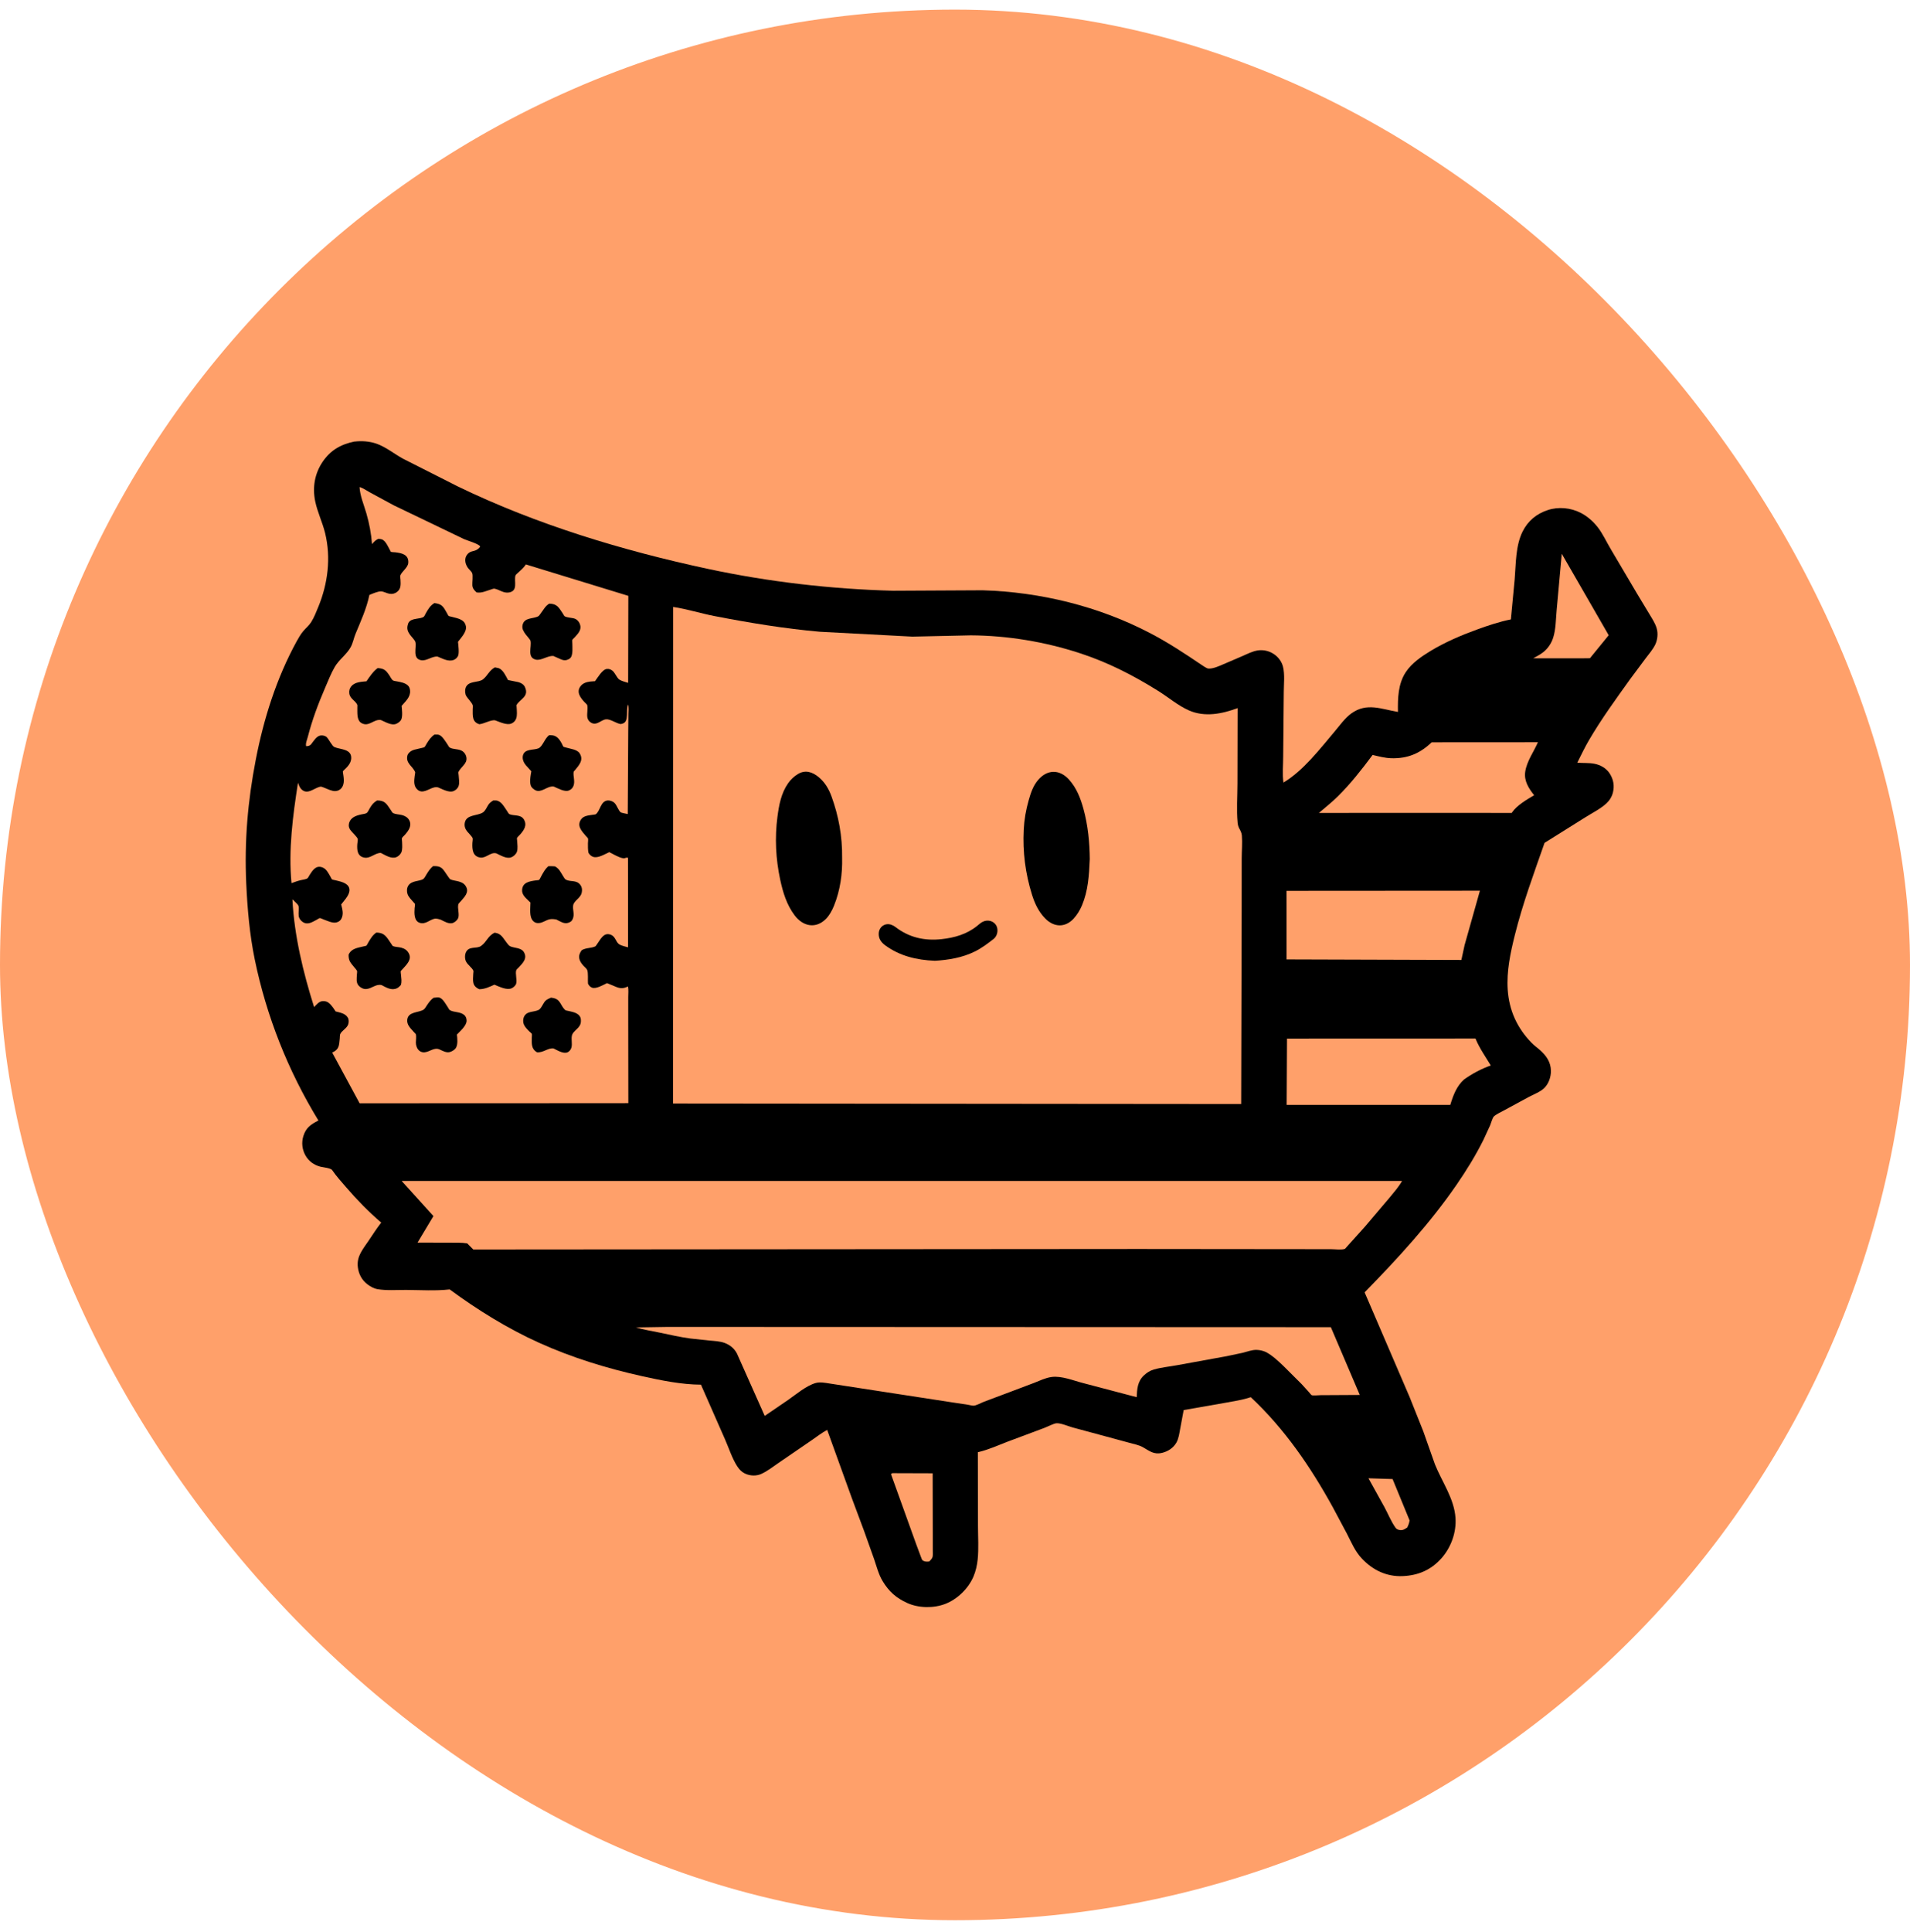 <svg xmlns="http://www.w3.org/2000/svg" fill="none" viewBox="0 0 88 89" height="89" width="88">
<rect fill="#FFA06A" rx="44" height="88" width="88" y="0.443"></rect>
<path fill="black" d="M16.332 20.339C16.67 20.299 17.026 20.324 17.348 20.436C17.777 20.586 18.172 20.911 18.573 21.13L21.093 22.405C24.73 24.165 28.688 25.361 32.63 26.205C35.423 26.802 38.286 27.131 41.14 27.209L45.272 27.188C47.94 27.267 50.634 27.929 53.001 29.167C53.832 29.602 54.59 30.104 55.365 30.627C55.426 30.669 55.598 30.787 55.669 30.793C55.881 30.812 56.178 30.676 56.367 30.594L57.263 30.209C57.479 30.114 57.704 29.999 57.938 29.96C58.221 29.913 58.516 29.99 58.744 30.163C58.923 30.3 59.06 30.493 59.113 30.712C59.2 31.061 59.15 31.509 59.148 31.871L59.121 34.837C59.121 35.227 59.077 35.662 59.133 36.044C60.046 35.498 60.808 34.501 61.488 33.697C61.728 33.414 61.964 33.072 62.266 32.856C62.973 32.349 63.645 32.662 64.408 32.791C64.398 32.161 64.411 31.496 64.773 30.952C65.047 30.541 65.491 30.237 65.908 29.984C66.581 29.575 67.327 29.258 68.067 28.99C68.567 28.808 69.088 28.634 69.611 28.53L69.786 26.681C69.847 25.955 69.823 25.145 70.151 24.483C70.394 23.992 70.794 23.663 71.313 23.493C71.804 23.331 72.366 23.385 72.824 23.619C73.128 23.774 73.393 24.007 73.604 24.273C73.844 24.578 74.014 24.959 74.214 25.293L75.444 27.375L75.991 28.281C76.109 28.478 76.252 28.693 76.32 28.913L76.331 28.953C76.399 29.176 76.365 29.475 76.265 29.683C76.153 29.915 75.969 30.128 75.813 30.332L75.113 31.272C74.45 32.195 73.783 33.112 73.208 34.094C73.012 34.429 72.846 34.782 72.671 35.128C72.929 35.152 73.201 35.128 73.456 35.177C73.739 35.231 74.007 35.382 74.165 35.628C74.336 35.896 74.39 36.186 74.314 36.497C74.264 36.702 74.155 36.873 74.001 37.014C73.729 37.262 73.342 37.454 73.03 37.651L71.163 38.82C70.67 40.231 70.155 41.616 69.793 43.07C69.589 43.889 69.408 44.735 69.465 45.584C69.529 46.536 69.896 47.344 70.561 48.028C70.68 48.151 70.819 48.247 70.947 48.36C71.239 48.619 71.451 48.912 71.456 49.321C71.46 49.612 71.349 49.926 71.136 50.127C70.96 50.293 70.672 50.401 70.457 50.514L69.28 51.151C69.144 51.227 68.938 51.317 68.827 51.423C68.766 51.481 68.696 51.733 68.659 51.823L68.351 52.493C67.991 53.217 67.575 53.89 67.117 54.556C65.886 56.349 64.389 57.973 62.872 59.524L64.948 64.352L65.574 65.921L66.113 67.448C66.436 68.251 66.997 69.019 67.059 69.907C67.107 70.576 66.855 71.275 66.409 71.775C65.93 72.312 65.344 72.563 64.627 72.594C63.888 72.626 63.252 72.321 62.749 71.789C62.431 71.454 62.263 71.041 62.055 70.636L61.403 69.415C60.382 67.562 59.178 65.8 57.626 64.352C57.246 64.482 56.844 64.538 56.45 64.611L54.536 64.946L54.371 65.828C54.334 66.034 54.303 66.261 54.2 66.445C54.063 66.688 53.812 66.851 53.545 66.915C53.156 67.009 52.963 66.828 52.655 66.655C52.476 66.554 52.228 66.508 52.028 66.452L50.72 66.098L49.409 65.744C49.205 65.685 48.887 65.547 48.684 65.553C48.559 65.557 48.254 65.716 48.119 65.767L46.419 66.403C45.99 66.568 45.549 66.768 45.101 66.875L45.053 66.886L45.058 70.258C45.059 70.773 45.097 71.322 45.044 71.832C45.015 72.103 44.956 72.368 44.849 72.619C44.615 73.165 44.109 73.658 43.556 73.872C43.022 74.08 42.328 74.071 41.804 73.834C41.292 73.602 40.954 73.304 40.665 72.823C40.481 72.518 40.388 72.148 40.274 71.813L39.812 70.516L39.252 69.017L38.111 65.86C37.869 65.986 37.635 66.173 37.409 66.327L35.867 67.382C35.614 67.555 35.351 67.764 35.07 67.889C34.854 67.986 34.594 67.98 34.376 67.892C34.191 67.818 34.063 67.689 33.958 67.523C33.732 67.17 33.576 66.686 33.405 66.297L32.295 63.776C31.409 63.773 30.458 63.579 29.595 63.388C27.958 63.025 26.363 62.536 24.833 61.845C23.394 61.196 21.988 60.326 20.719 59.389C20.075 59.464 19.372 59.417 18.722 59.413C18.299 59.41 17.806 59.45 17.392 59.377C17.224 59.347 17.062 59.256 16.928 59.154C16.669 58.956 16.525 58.681 16.486 58.359C16.425 57.856 16.73 57.526 16.988 57.139C17.175 56.859 17.358 56.577 17.564 56.311C16.982 55.812 16.448 55.265 15.947 54.683C15.728 54.429 15.496 54.174 15.306 53.896C15.238 53.797 14.88 53.767 14.756 53.735C14.469 53.66 14.226 53.486 14.078 53.226C13.921 52.952 13.883 52.633 13.975 52.332C14.097 51.935 14.323 51.788 14.671 51.609C13.273 49.323 12.277 46.811 11.736 44.185C11.499 43.031 11.399 41.857 11.345 40.682C11.257 38.749 11.415 36.896 11.783 34.998C12.149 33.105 12.739 31.233 13.669 29.537C13.761 29.371 13.851 29.212 13.975 29.066C14.093 28.927 14.241 28.807 14.338 28.652C14.473 28.436 14.573 28.18 14.669 27.944C15.107 26.876 15.255 25.692 14.981 24.561C14.859 24.059 14.623 23.584 14.521 23.082C14.392 22.447 14.497 21.821 14.859 21.28C15.225 20.736 15.703 20.465 16.332 20.336L16.332 20.339Z"></path>
<path fill="#FFA06A" d="M63.049 68.088L64.161 68.123L64.944 70.028C64.927 70.151 64.891 70.24 64.838 70.352L64.735 70.419C64.635 70.477 64.546 70.493 64.434 70.458C64.372 70.439 64.329 70.41 64.292 70.358C64.095 70.082 63.948 69.718 63.785 69.416L63.049 68.088Z"></path>
<path fill="#FFA06A" d="M41.112 67.852L42.971 67.858L42.976 70.677V71.375C42.975 71.475 42.99 71.622 42.965 71.717C42.945 71.791 42.867 71.863 42.817 71.918C42.745 71.931 42.652 71.933 42.581 71.907C42.571 71.903 42.512 71.876 42.501 71.863C42.468 71.826 42.441 71.732 42.421 71.684L42.215 71.132L41.05 67.894L41.112 67.853L41.112 67.852Z"></path>
<path fill="#FFA06A" d="M71.956 25.506L74.118 29.258L73.254 30.317L72.821 30.322L70.637 30.32C70.793 30.239 70.958 30.15 71.098 30.042C71.315 29.874 71.476 29.634 71.56 29.372C71.684 28.988 71.683 28.511 71.72 28.105L71.956 25.506H71.956Z"></path>
<path fill="#FFA06A" d="M65.963 34.19L70.857 34.187C70.665 34.629 70.342 35.065 70.272 35.547C70.21 35.971 70.435 36.315 70.683 36.628C70.352 36.822 69.887 37.093 69.668 37.414L69.649 37.443L66.01 37.44L60.766 37.443C61.059 37.19 61.361 36.955 61.636 36.682C62.23 36.096 62.743 35.439 63.24 34.772C63.522 34.838 63.811 34.915 64.102 34.924C64.856 34.944 65.423 34.704 65.963 34.19Z"></path>
<path fill="#FFA06A" d="M59.297 47.836L67.98 47.833C68.159 48.271 68.441 48.671 68.686 49.075C68.255 49.224 67.823 49.455 67.453 49.721C67.109 50.025 66.949 50.461 66.82 50.889H59.281L59.297 47.836Z"></path>
<path fill="#FFA06A" d="M59.274 41.031L68.185 41.025L67.479 43.529L67.33 44.215L59.277 44.19L59.274 41.031Z"></path>
<path fill="#FFA06A" d="M30.704 61.116L61.317 61.128L62.65 64.25L60.841 64.26C60.76 64.26 60.497 64.288 60.431 64.259C60.407 64.249 60.331 64.149 60.311 64.126L59.968 63.748L59.142 62.925C58.881 62.678 58.647 62.449 58.329 62.275C58.195 62.216 58.052 62.179 57.905 62.175C57.685 62.167 57.472 62.254 57.261 62.307L56.515 62.465L54.211 62.884C53.865 62.947 53.5 62.981 53.162 63.078C52.982 63.13 52.832 63.228 52.697 63.357C52.409 63.632 52.388 63.981 52.372 64.353L49.915 63.706C49.461 63.592 48.914 63.359 48.447 63.423C48.168 63.461 47.904 63.593 47.644 63.694L46.502 64.125L45.346 64.559C45.214 64.609 45.009 64.724 44.875 64.743C44.806 64.752 44.67 64.712 44.593 64.701L43.742 64.572L38.217 63.722C38.018 63.691 37.779 63.644 37.581 63.7C37.141 63.826 36.685 64.22 36.306 64.483L35.233 65.215L33.955 62.344C33.833 62.107 33.629 61.944 33.381 61.852C33.168 61.774 32.913 61.764 32.688 61.744L31.802 61.649C31.33 61.586 30.868 61.478 30.403 61.381C30.038 61.304 29.655 61.247 29.299 61.139L30.704 61.117L30.704 61.116Z"></path>
<path fill="#FFA06A" d="M18.505 54.394H64.596C64.451 54.658 64.236 54.898 64.047 55.132L62.876 56.512L61.967 57.521C61.797 57.578 61.524 57.537 61.339 57.536L59.825 57.534L52.451 57.527L21.807 57.55L21.526 57.269C21.258 57.225 20.965 57.239 20.693 57.236L19.238 57.232L19.969 56.012L18.506 54.393L18.505 54.394Z"></path>
<path fill="#FFA06A" d="M16.567 22.435C16.72 22.472 16.882 22.592 17.022 22.668L18.137 23.272L21.382 24.832C21.545 24.902 22.044 25.043 22.123 25.167L22.11 25.193C22.05 25.285 21.933 25.352 21.828 25.376C21.712 25.403 21.634 25.422 21.549 25.513C21.377 25.698 21.42 25.955 21.553 26.147C21.605 26.223 21.714 26.31 21.751 26.388C21.802 26.493 21.753 26.835 21.763 26.964C21.773 27.104 21.858 27.197 21.959 27.285C22.187 27.324 22.386 27.223 22.6 27.158C22.628 27.149 22.743 27.106 22.771 27.111C23 27.149 23.189 27.33 23.442 27.29C23.889 27.218 23.672 26.772 23.749 26.508C23.761 26.467 23.835 26.41 23.866 26.381C23.99 26.268 24.117 26.162 24.212 26.023L24.229 25.997L28.949 27.444L28.94 31.452C28.822 31.417 28.644 31.369 28.54 31.305C28.436 31.241 28.342 31.011 28.242 30.914C28.166 30.841 28.071 30.801 27.963 30.811C27.753 30.829 27.535 31.215 27.415 31.375L27.192 31.392C27.017 31.413 26.849 31.467 26.741 31.614C26.545 31.884 26.747 32.139 26.931 32.34C26.95 32.36 27.047 32.448 27.053 32.47C27.098 32.637 27.029 32.871 27.063 33.053C27.082 33.153 27.152 33.241 27.241 33.29C27.499 33.434 27.695 33.152 27.922 33.131C28.124 33.112 28.389 33.319 28.594 33.349C28.614 33.352 28.682 33.328 28.701 33.322C28.989 33.224 28.829 32.684 28.933 32.447C28.975 32.584 28.954 32.746 28.952 32.888L28.944 33.712L28.922 37.494C28.857 37.477 28.632 37.445 28.591 37.41C28.482 37.317 28.427 37.09 28.304 36.974C28.232 36.906 28.097 36.859 27.998 36.868C27.66 36.9 27.663 37.355 27.443 37.507C27.429 37.517 27.33 37.525 27.311 37.528C27.122 37.557 26.893 37.567 26.773 37.739C26.568 38.034 26.791 38.264 26.976 38.484C26.999 38.511 27.082 38.589 27.091 38.618C27.106 38.666 27.089 38.788 27.088 38.842C27.087 38.992 27.084 39.134 27.113 39.282C27.168 39.364 27.227 39.428 27.321 39.463C27.547 39.545 27.861 39.341 28.071 39.249C28.262 39.343 28.502 39.495 28.71 39.53C28.81 39.547 28.842 39.474 28.933 39.511L28.936 43.633C28.825 43.602 28.628 43.558 28.533 43.497C28.355 43.382 28.37 43.121 28.11 43.042C27.804 42.95 27.674 43.263 27.524 43.463C27.509 43.484 27.451 43.577 27.431 43.587C27.246 43.68 27.007 43.645 26.805 43.763C26.598 44.03 26.671 44.256 26.889 44.489C26.936 44.539 27.029 44.613 27.054 44.676C27.109 44.812 27.077 45.142 27.09 45.305C27.138 45.388 27.174 45.444 27.266 45.486C27.454 45.572 27.8 45.358 27.968 45.281L28.416 45.467C28.592 45.533 28.734 45.528 28.902 45.448L28.932 45.434C28.965 45.585 28.944 45.772 28.944 45.927V46.931L28.949 50.811L26.743 50.813L16.569 50.817L15.306 48.481C15.63 48.33 15.621 48.16 15.654 47.835C15.66 47.78 15.655 47.679 15.674 47.632C15.738 47.471 15.99 47.364 16.046 47.171C16.073 47.079 16.075 46.955 16.025 46.872C15.91 46.677 15.665 46.638 15.465 46.586C15.387 46.463 15.307 46.346 15.204 46.242C15.112 46.149 15.022 46.109 14.89 46.11C14.703 46.11 14.595 46.262 14.472 46.386C13.967 44.786 13.558 43.104 13.472 41.421C13.532 41.485 13.724 41.646 13.749 41.717C13.785 41.816 13.744 42.059 13.761 42.182C13.776 42.299 13.847 42.394 13.941 42.461C14.161 42.615 14.363 42.483 14.571 42.374C14.604 42.357 14.703 42.289 14.736 42.286C14.763 42.283 14.87 42.334 14.9 42.345C15.071 42.406 15.317 42.532 15.5 42.486C15.591 42.463 15.674 42.413 15.721 42.329C15.846 42.108 15.774 41.887 15.719 41.658L15.929 41.393C16.025 41.264 16.137 41.079 16.09 40.91C16.021 40.656 15.661 40.597 15.449 40.543C15.422 40.536 15.319 40.52 15.299 40.505C15.279 40.49 15.236 40.396 15.222 40.373C15.128 40.213 15.042 40.024 14.858 39.953C14.556 39.836 14.405 40.085 14.264 40.302C14.241 40.338 14.198 40.427 14.168 40.452C14.106 40.501 13.94 40.521 13.861 40.539C13.712 40.574 13.573 40.623 13.431 40.677C13.282 39.15 13.493 37.559 13.729 36.053C13.764 36.144 13.8 36.255 13.866 36.329C14.154 36.657 14.481 36.277 14.767 36.233C14.812 36.226 14.894 36.265 14.937 36.281C15.086 36.338 15.289 36.445 15.45 36.437C15.565 36.431 15.661 36.385 15.733 36.297C15.905 36.089 15.827 35.783 15.795 35.537C15.836 35.477 15.814 35.501 15.867 35.452C16.012 35.32 16.164 35.154 16.18 34.947C16.215 34.483 15.678 34.53 15.407 34.409C15.303 34.363 15.155 34.057 15.061 33.96C14.992 33.889 14.878 33.865 14.782 33.874C14.587 33.891 14.452 34.133 14.34 34.272C14.269 34.358 14.212 34.36 14.107 34.37C14.064 34.262 14.154 34.044 14.184 33.932C14.386 33.149 14.66 32.418 14.981 31.675C15.118 31.358 15.247 31.026 15.42 30.725C15.614 30.386 15.978 30.137 16.159 29.803C16.262 29.614 16.299 29.393 16.38 29.195C16.626 28.6 16.887 28.037 17.019 27.402C17.162 27.345 17.403 27.234 17.557 27.238C17.68 27.242 17.824 27.331 17.951 27.35C18.075 27.37 18.191 27.341 18.291 27.265C18.484 27.118 18.463 26.918 18.453 26.697C18.451 26.662 18.431 26.541 18.442 26.512C18.517 26.309 18.793 26.153 18.811 25.924C18.839 25.543 18.512 25.475 18.213 25.439C18.182 25.436 18.032 25.431 18.012 25.417C17.997 25.406 17.95 25.302 17.939 25.283C17.876 25.168 17.814 25.033 17.724 24.935C17.635 24.837 17.552 24.822 17.427 24.82C17.313 24.873 17.253 24.933 17.17 25.028L17.14 25.062C17.102 24.574 17.017 24.119 16.881 23.648C16.766 23.25 16.591 22.851 16.565 22.434L16.567 22.435Z"></path>
<path fill="black" d="M25.382 45.951L25.446 45.959C25.843 46.016 25.806 46.316 26.051 46.53C26.062 46.54 26.163 46.557 26.18 46.561C26.365 46.605 26.608 46.641 26.719 46.817C26.76 46.882 26.765 46.959 26.764 47.033C26.764 47.372 26.395 47.446 26.346 47.716C26.316 47.88 26.37 48.067 26.331 48.236C26.308 48.335 26.235 48.434 26.139 48.471C25.948 48.546 25.675 48.372 25.506 48.291C25.26 48.25 25.032 48.494 24.744 48.467C24.47 48.313 24.501 48.067 24.502 47.792C24.502 47.745 24.515 47.659 24.503 47.619C24.497 47.6 24.407 47.524 24.389 47.507C24.296 47.413 24.198 47.316 24.14 47.195C24.095 47.1 24.092 46.954 24.132 46.855C24.258 46.551 24.578 46.632 24.817 46.516C24.931 46.461 25.027 46.211 25.115 46.112C25.182 46.036 25.293 45.993 25.382 45.951L25.382 45.951Z"></path>
<path fill="black" d="M19.978 45.956C20.061 45.948 20.19 45.924 20.268 45.956C20.418 46.018 20.55 46.27 20.64 46.403C20.658 46.43 20.695 46.505 20.718 46.519C20.911 46.644 21.193 46.582 21.393 46.753C21.464 46.814 21.495 46.91 21.498 47.001C21.508 47.236 21.204 47.488 21.052 47.652C21.072 47.825 21.099 48.081 21.018 48.242C20.969 48.342 20.848 48.415 20.745 48.45C20.577 48.507 20.407 48.407 20.258 48.339C20.009 48.221 19.804 48.448 19.558 48.468C19.465 48.476 19.373 48.446 19.304 48.383C19.209 48.297 19.159 48.144 19.16 48.018C19.162 47.917 19.186 47.733 19.161 47.641C19.156 47.622 19.076 47.544 19.062 47.528C18.917 47.36 18.738 47.209 18.763 46.968C18.802 46.589 19.284 46.65 19.514 46.504C19.576 46.465 19.635 46.352 19.676 46.292C19.769 46.155 19.842 46.053 19.978 45.955V45.956Z"></path>
<path fill="black" d="M25.303 33.863C25.36 33.863 25.416 33.862 25.473 33.871C25.677 33.906 25.794 34.082 25.886 34.252C25.9 34.278 25.942 34.379 25.959 34.394C25.971 34.404 26.061 34.426 26.083 34.432C26.278 34.493 26.588 34.515 26.705 34.696C26.896 34.993 26.695 35.227 26.51 35.45C26.501 35.461 26.431 35.535 26.43 35.545C26.395 35.752 26.505 35.981 26.421 36.198C26.38 36.301 26.311 36.367 26.209 36.409C26.015 36.489 25.701 36.307 25.519 36.23C25.27 36.179 25.029 36.449 24.778 36.429C24.664 36.42 24.561 36.339 24.493 36.252C24.368 36.091 24.451 35.71 24.48 35.523L24.226 35.243C24.129 35.128 24.056 34.963 24.09 34.807C24.163 34.474 24.584 34.562 24.807 34.468C25.004 34.385 25.094 34.006 25.302 33.863H25.303Z"></path>
<path fill="black" d="M25.304 27.805C25.661 27.804 25.745 27.981 25.927 28.253C25.941 28.275 25.995 28.374 26.013 28.384C26.137 28.454 26.348 28.448 26.484 28.496C26.573 28.527 26.654 28.612 26.695 28.695C26.829 28.97 26.671 29.143 26.489 29.343C26.468 29.366 26.376 29.448 26.368 29.473C26.356 29.514 26.37 29.601 26.37 29.648C26.371 29.827 26.395 30.076 26.323 30.239C26.285 30.323 26.221 30.357 26.14 30.388C26.028 30.431 25.932 30.408 25.826 30.36L25.489 30.211C25.222 30.2 24.928 30.438 24.688 30.382C24.268 30.284 24.506 29.792 24.442 29.514C24.428 29.454 24.271 29.29 24.228 29.23C24.13 29.094 24.037 28.965 24.075 28.79C24.156 28.42 24.573 28.52 24.814 28.377C24.839 28.361 24.893 28.278 24.912 28.254C25.041 28.089 25.117 27.917 25.304 27.804V27.805Z"></path>
<path fill="black" d="M20.014 27.777C20.375 27.821 20.422 27.943 20.596 28.244C20.609 28.267 20.649 28.355 20.669 28.37C20.687 28.385 20.784 28.401 20.808 28.408C20.953 28.448 21.134 28.48 21.263 28.557C21.377 28.625 21.438 28.707 21.465 28.839C21.518 29.095 21.24 29.378 21.101 29.561C21.116 29.711 21.167 30.089 21.101 30.216C21.06 30.296 20.99 30.362 20.907 30.394C20.659 30.491 20.391 30.334 20.161 30.241C19.913 30.213 19.657 30.451 19.41 30.41C18.978 30.339 19.206 29.815 19.135 29.563C19.11 29.477 18.936 29.303 18.878 29.219C18.783 29.081 18.743 28.966 18.782 28.8C18.792 28.758 18.809 28.697 18.834 28.662C18.986 28.452 19.35 28.531 19.526 28.407C19.55 28.39 19.604 28.27 19.622 28.24C19.734 28.047 19.817 27.896 20.014 27.777Z"></path>
<path fill="black" d="M22.794 42.958C23.112 43.003 23.174 43.212 23.36 43.441C23.402 43.492 23.446 43.557 23.507 43.585C23.693 43.672 24.007 43.645 24.132 43.845C24.314 44.136 24.091 44.352 23.909 44.549C23.88 44.581 23.799 44.649 23.787 44.681C23.73 44.84 23.83 45.123 23.782 45.303C23.758 45.395 23.652 45.486 23.567 45.521C23.335 45.617 22.994 45.438 22.778 45.353C22.55 45.455 22.34 45.559 22.084 45.562C21.738 45.413 21.791 45.167 21.804 44.852C21.805 44.822 21.82 44.731 21.811 44.709C21.753 44.576 21.553 44.442 21.476 44.294C21.414 44.175 21.409 44.001 21.46 43.877C21.595 43.553 21.951 43.72 22.164 43.569C22.43 43.381 22.474 43.102 22.794 42.958H22.794Z"></path>
<path fill="black" d="M25.263 39.897C25.364 39.89 25.465 39.899 25.565 39.904C25.753 39.997 25.829 40.171 25.936 40.341C25.967 40.392 26.02 40.491 26.076 40.519C26.301 40.629 26.564 40.519 26.742 40.761C26.81 40.855 26.828 40.969 26.808 41.081L26.8 41.119C26.753 41.362 26.447 41.479 26.409 41.693C26.374 41.895 26.48 42.107 26.392 42.317C26.344 42.431 26.291 42.465 26.179 42.504C25.991 42.569 25.804 42.436 25.638 42.353C25.541 42.333 25.421 42.32 25.323 42.341C25.158 42.377 25.015 42.497 24.842 42.514C24.734 42.525 24.65 42.504 24.571 42.427C24.37 42.23 24.439 41.835 24.44 41.572L24.333 41.468C24.198 41.335 24.046 41.204 24.055 40.996C24.071 40.641 24.396 40.592 24.674 40.552C24.694 40.55 24.825 40.539 24.838 40.53C24.863 40.511 24.919 40.387 24.939 40.353C25.037 40.18 25.108 40.031 25.264 39.898L25.263 39.897Z"></path>
<path fill="black" d="M20.019 33.833C20.078 33.836 20.161 33.828 20.215 33.843C20.371 33.883 20.53 34.16 20.618 34.288C20.637 34.315 20.687 34.411 20.712 34.426C20.881 34.535 21.151 34.476 21.327 34.612C21.416 34.681 21.479 34.786 21.491 34.898C21.507 35.041 21.455 35.133 21.366 35.239C21.306 35.311 21.15 35.475 21.122 35.562C21.113 35.59 21.128 35.666 21.131 35.699C21.14 35.85 21.178 36.055 21.131 36.198C21.095 36.306 21 36.396 20.896 36.437C20.682 36.52 20.387 36.35 20.192 36.269C19.938 36.19 19.677 36.477 19.412 36.453C19.314 36.443 19.243 36.39 19.183 36.316C19.05 36.151 19.084 35.929 19.106 35.735C19.109 35.708 19.134 35.585 19.127 35.565C19.022 35.29 18.676 35.16 18.773 34.792C18.781 34.76 18.799 34.732 18.818 34.706C18.964 34.512 19.203 34.516 19.417 34.453C19.45 34.444 19.532 34.431 19.555 34.412C19.587 34.387 19.637 34.281 19.662 34.242C19.767 34.08 19.852 33.94 20.02 33.833L20.019 33.833Z"></path>
<path fill="black" d="M17.401 30.771C17.701 30.791 17.782 30.872 17.946 31.117C17.986 31.177 18.04 31.288 18.096 31.333C18.138 31.366 18.233 31.372 18.285 31.383C18.458 31.417 18.646 31.445 18.785 31.564C18.861 31.63 18.886 31.718 18.894 31.814C18.916 32.109 18.681 32.303 18.504 32.512C18.521 32.687 18.555 32.96 18.494 33.125C18.46 33.219 18.342 33.305 18.253 33.34C18.035 33.428 17.758 33.252 17.552 33.165C17.314 33.117 17.122 33.329 16.892 33.358C16.798 33.37 16.691 33.336 16.616 33.278C16.434 33.136 16.468 32.819 16.463 32.612C16.462 32.584 16.469 32.48 16.46 32.46C16.373 32.266 16.12 32.181 16.093 31.936C16.079 31.814 16.104 31.708 16.181 31.613C16.345 31.413 16.645 31.402 16.884 31.38C17.029 31.17 17.192 30.921 17.401 30.771V30.771Z"></path>
<path fill="black" d="M19.951 39.893C20.382 39.875 20.409 40.045 20.637 40.362C20.654 40.384 20.724 40.49 20.749 40.502C20.858 40.553 21.03 40.567 21.151 40.604C21.301 40.65 21.41 40.712 21.482 40.856C21.61 41.111 21.399 41.312 21.247 41.492C21.222 41.522 21.13 41.609 21.12 41.642C21.062 41.83 21.188 42.13 21.1 42.308C21.058 42.392 20.945 42.487 20.855 42.514C20.673 42.569 20.461 42.435 20.301 42.357C20.238 42.338 20.105 42.299 20.038 42.311C19.798 42.354 19.606 42.596 19.331 42.502C19.065 42.41 19.087 42.042 19.102 41.823C19.105 41.782 19.128 41.667 19.117 41.631C19.112 41.615 19.052 41.556 19.039 41.542C18.948 41.436 18.826 41.318 18.778 41.184C18.735 41.066 18.742 40.91 18.805 40.802C18.877 40.679 19.013 40.623 19.144 40.592C19.229 40.572 19.422 40.54 19.493 40.493C19.554 40.452 19.611 40.336 19.649 40.274C19.74 40.126 19.816 40.006 19.951 39.893H19.951Z"></path>
<path fill="black" d="M17.339 42.954C17.744 42.957 17.821 43.181 18.032 43.48C18.039 43.49 18.091 43.572 18.1 43.575C18.203 43.619 18.373 43.618 18.487 43.649C18.647 43.691 18.763 43.77 18.839 43.919C18.982 44.199 18.734 44.426 18.563 44.62C18.547 44.639 18.47 44.712 18.464 44.733C18.455 44.761 18.474 44.87 18.476 44.901C18.488 45.065 18.522 45.209 18.468 45.371C18.398 45.443 18.336 45.509 18.237 45.539C17.997 45.611 17.789 45.479 17.582 45.372C17.311 45.309 17.132 45.54 16.864 45.554C16.74 45.56 16.613 45.492 16.53 45.403C16.395 45.26 16.436 45.06 16.444 44.881C16.445 44.855 16.46 44.75 16.452 44.727C16.43 44.668 16.346 44.582 16.304 44.531C16.139 44.328 16.056 44.246 16.061 43.971C16.184 43.689 16.462 43.661 16.733 43.593C16.751 43.588 16.866 43.568 16.877 43.557C16.909 43.529 16.954 43.431 16.978 43.391C17.084 43.22 17.167 43.068 17.34 42.953L17.339 42.954Z"></path>
<path fill="black" d="M22.802 30.739L22.971 30.773C23.184 30.85 23.303 31.137 23.406 31.322L23.887 31.419C24.012 31.456 24.129 31.521 24.186 31.645C24.389 32.087 23.964 32.188 23.798 32.473C23.794 32.479 23.803 32.575 23.804 32.586C23.811 32.743 23.837 32.953 23.779 33.101C23.737 33.208 23.671 33.275 23.567 33.323C23.354 33.42 23.009 33.245 22.803 33.175C22.597 33.154 22.312 33.334 22.085 33.357C21.745 33.254 21.781 32.959 21.78 32.668C21.78 32.62 21.794 32.517 21.779 32.475C21.739 32.359 21.557 32.177 21.488 32.067C21.424 31.963 21.413 31.802 21.451 31.687C21.57 31.336 22.041 31.46 22.254 31.289C22.473 31.112 22.535 30.882 22.801 30.739L22.802 30.739Z"></path>
<path fill="black" d="M22.729 36.867L22.858 36.869C23.102 36.895 23.231 37.173 23.361 37.354C23.375 37.375 23.443 37.487 23.461 37.495C23.665 37.591 23.985 37.5 24.132 37.734C24.302 38.007 24.144 38.23 23.966 38.434C23.934 38.471 23.836 38.558 23.819 38.6C23.812 38.618 23.826 38.71 23.827 38.731C23.835 38.882 23.866 39.085 23.816 39.23C23.777 39.343 23.662 39.448 23.551 39.488C23.334 39.567 23.059 39.393 22.868 39.305C22.608 39.231 22.401 39.532 22.133 39.498C21.771 39.452 21.751 39.108 21.765 38.823C21.767 38.771 21.789 38.656 21.777 38.609C21.757 38.533 21.581 38.368 21.524 38.294C21.431 38.176 21.386 38.05 21.414 37.897C21.486 37.508 21.988 37.588 22.245 37.423C22.367 37.344 22.422 37.183 22.5 37.066C22.562 36.974 22.636 36.924 22.729 36.867H22.729Z"></path>
<path fill="black" d="M17.375 36.868C17.748 36.866 17.818 37.038 18.014 37.324C18.04 37.362 18.072 37.43 18.114 37.451C18.23 37.509 18.396 37.509 18.524 37.542C18.66 37.578 18.784 37.65 18.853 37.776C18.994 38.032 18.816 38.266 18.655 38.45C18.625 38.483 18.535 38.562 18.521 38.6C18.509 38.63 18.525 38.746 18.526 38.782C18.53 38.926 18.548 39.119 18.494 39.255C18.458 39.346 18.354 39.442 18.265 39.478C18.026 39.572 17.755 39.389 17.547 39.285C17.287 39.277 17.066 39.547 16.796 39.502C16.46 39.447 16.442 39.146 16.462 38.873C16.465 38.822 16.494 38.685 16.482 38.641C16.451 38.537 16.214 38.333 16.14 38.226C16.076 38.134 16.052 38.042 16.078 37.931C16.146 37.647 16.4 37.566 16.654 37.51C16.72 37.496 16.851 37.483 16.902 37.441C16.952 37.398 16.998 37.292 17.032 37.235C17.133 37.064 17.202 36.971 17.375 36.867L17.375 36.868Z"></path>
<path fill="#FFA06A" d="M31.015 27.956C31.655 28.051 32.285 28.253 32.921 28.376C34.521 28.686 36.155 28.956 37.779 29.098L42.035 29.322L44.725 29.263C46.417 29.272 48.142 29.559 49.749 30.084C51.049 30.509 52.199 31.098 53.356 31.819C53.822 32.109 54.276 32.5 54.778 32.721C55.51 33.042 56.304 32.881 57.02 32.615L57.013 36.096C57.012 36.689 56.966 37.307 57.021 37.896C57.03 37.986 57.052 38.072 57.094 38.152C57.149 38.255 57.206 38.359 57.216 38.478C57.245 38.819 57.21 39.193 57.209 39.538L57.207 41.98L57.185 50.851L31.01 50.827L31.015 27.956Z"></path>
<path fill="black" d="M38.799 39.518C38.816 40.236 38.716 40.999 38.422 41.724C38.334 41.94 38.213 42.162 38.051 42.325C37.602 42.778 37.011 42.689 36.613 42.161C36.242 41.669 36.072 41.101 35.946 40.515C35.741 39.557 35.692 38.589 35.82 37.617C35.891 37.078 35.99 36.535 36.31 36.077C36.428 35.907 36.594 35.751 36.772 35.646C37.109 35.448 37.43 35.556 37.714 35.789C38.004 36.027 38.188 36.343 38.313 36.688C38.635 37.582 38.812 38.503 38.799 39.518L38.799 39.518Z"></path>
<path fill="black" d="M50.209 39.579C50.177 40.332 50.13 41.037 49.852 41.697C49.76 41.916 49.63 42.133 49.47 42.307C49.079 42.733 48.561 42.718 48.154 42.302C47.85 41.992 47.673 41.612 47.546 41.204C47.242 40.23 47.114 39.234 47.166 38.215C47.189 37.752 47.268 37.301 47.396 36.855C47.49 36.524 47.595 36.204 47.818 35.937C48.239 35.435 48.809 35.419 49.249 35.903C49.597 36.286 49.78 36.755 49.916 37.246C50.131 38.026 50.203 38.821 50.21 39.579H50.209Z"></path>
<path fill="black" d="M43.068 44.252C42.226 44.217 41.462 44.033 40.794 43.548C40.605 43.411 40.474 43.239 40.487 42.987C40.504 42.68 40.787 42.488 41.075 42.597C41.138 42.621 41.2 42.654 41.253 42.695C41.882 43.182 42.598 43.342 43.377 43.257C43.974 43.192 44.538 43.033 45.017 42.648C45.104 42.578 45.188 42.497 45.286 42.452C45.512 42.346 45.758 42.415 45.884 42.599C46.007 42.779 45.977 43.091 45.779 43.247C45.505 43.461 45.221 43.674 44.911 43.826C44.325 44.116 43.686 44.215 43.068 44.253V44.252Z"></path>
</svg>
